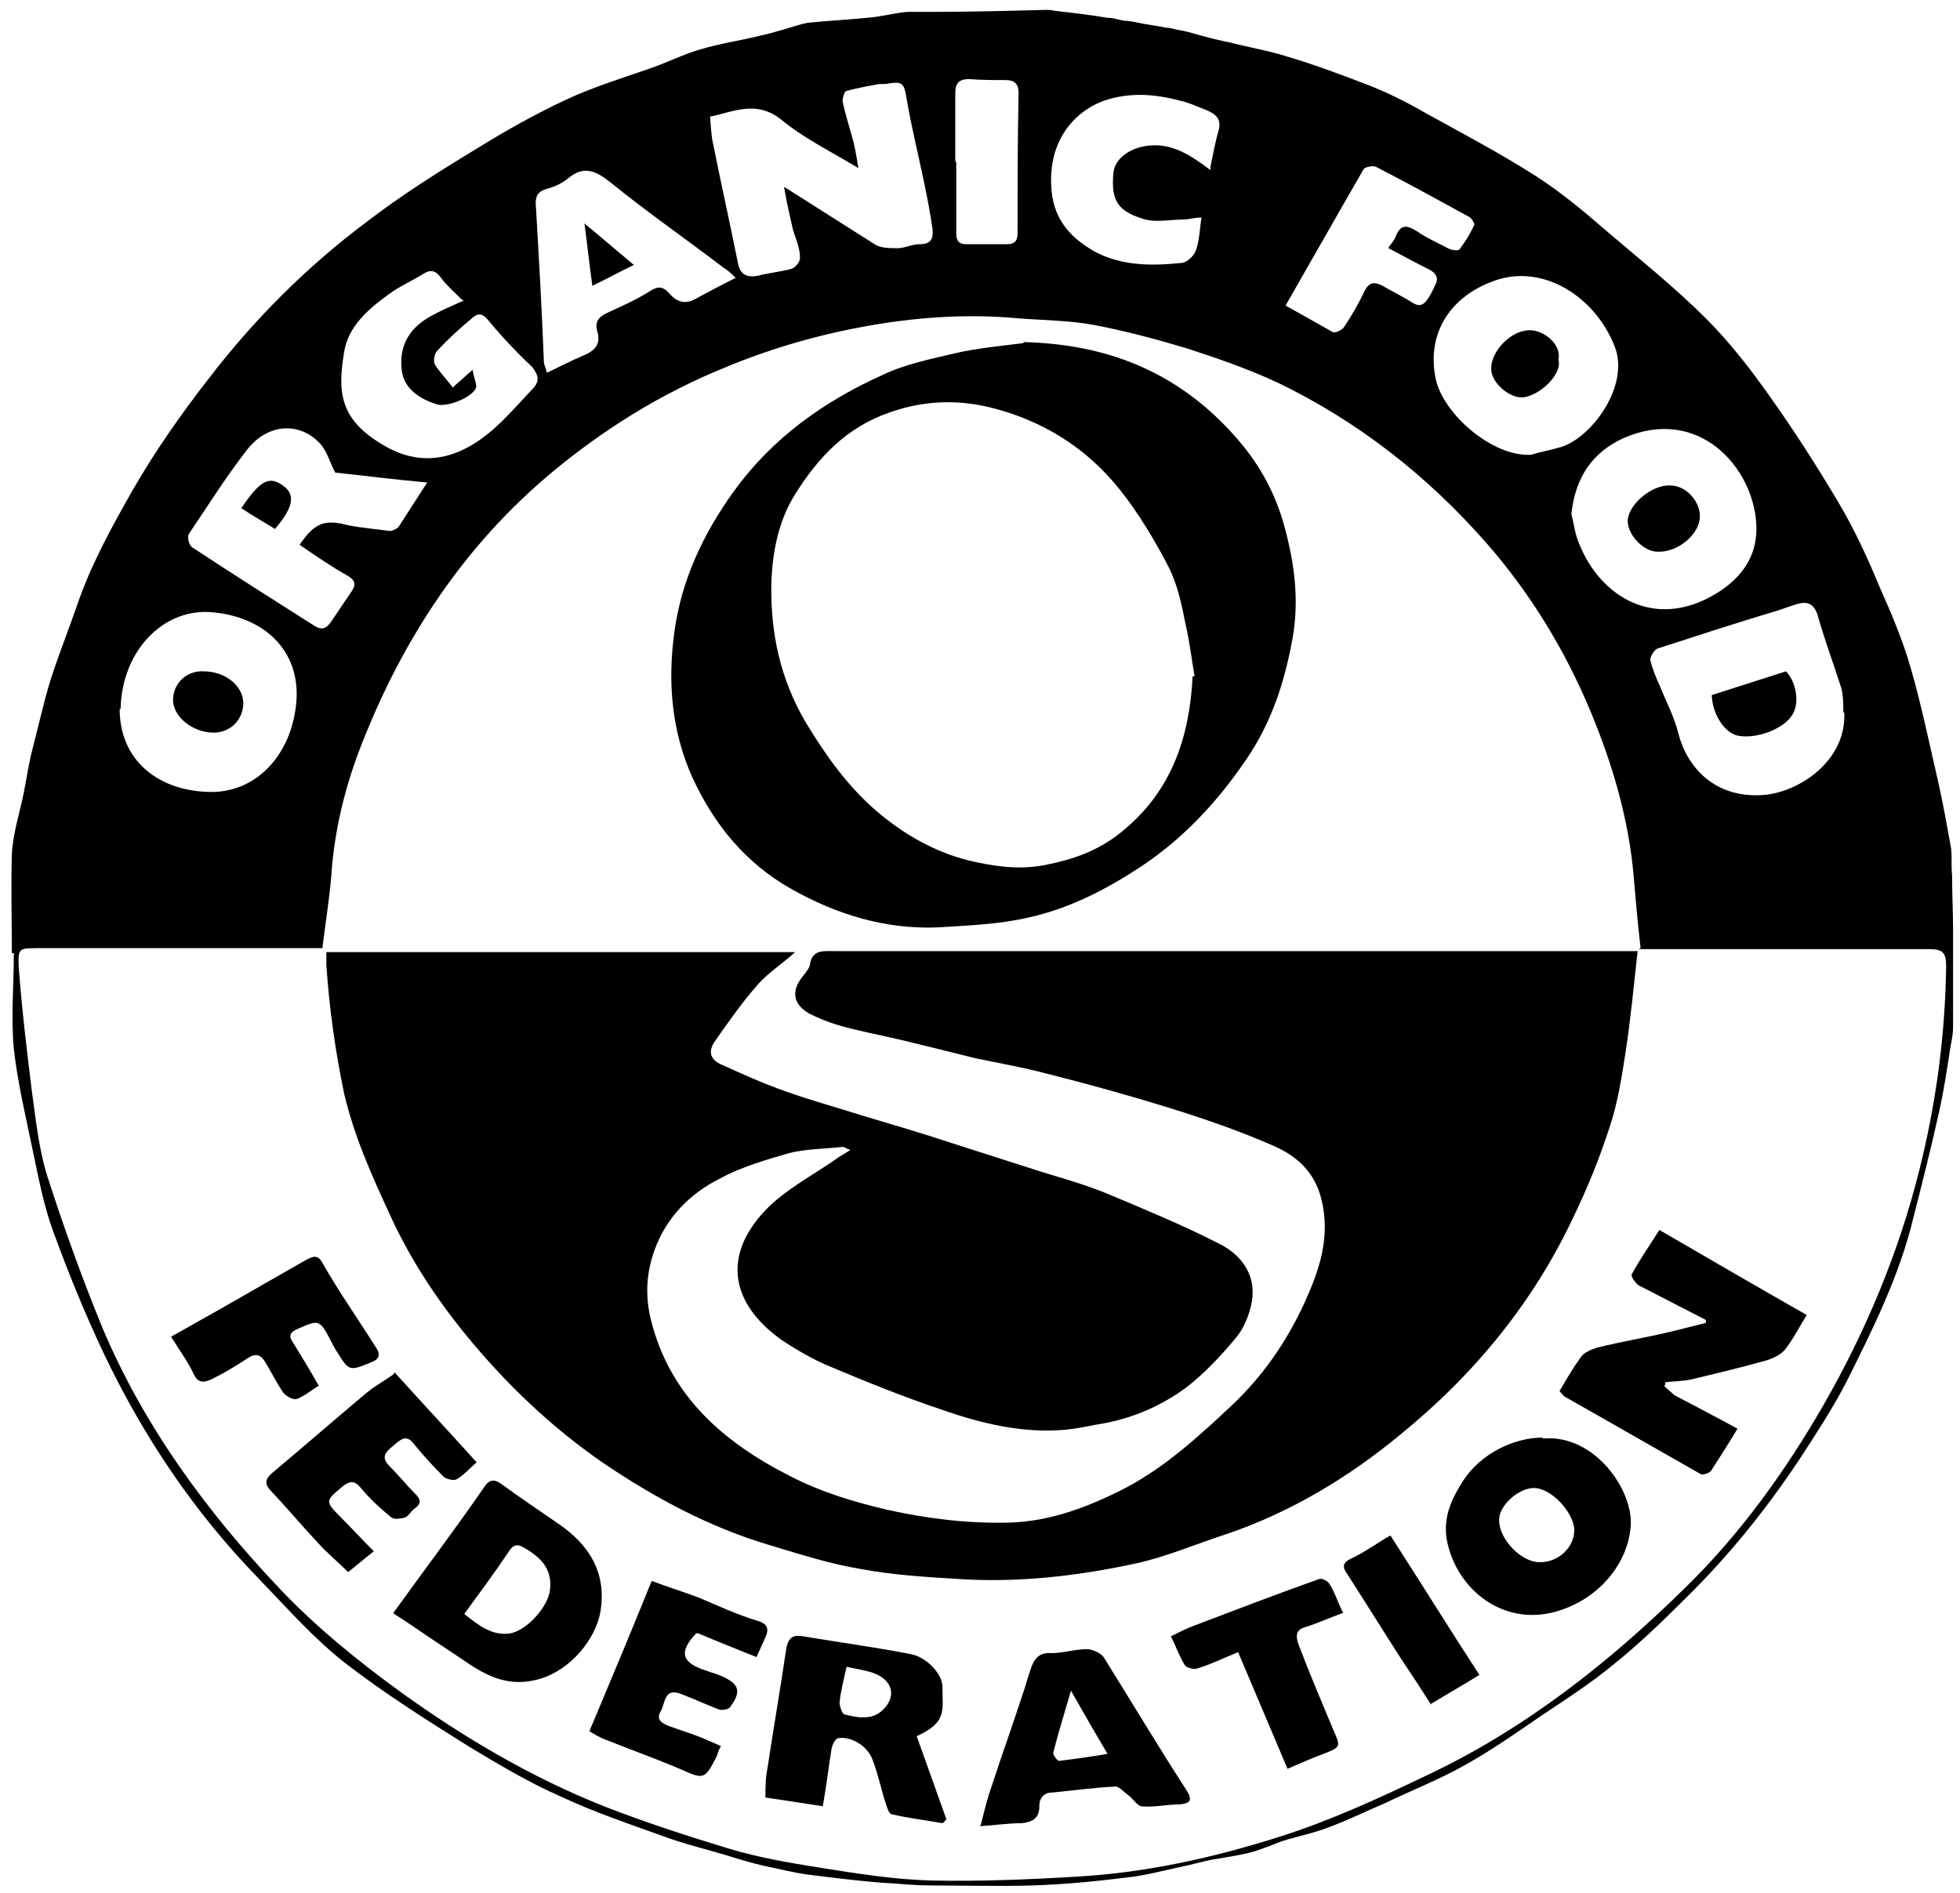 <svg viewBox="0 0 19.82 19.15" xmlns="http://www.w3.org/2000/svg" data-name="Layer 1" id="Layer_1">
  <defs>
    <style>
      .cls-1 {
        fill: #000;
        stroke-width: 0px;
      }
    </style>
  </defs>
  <path d="M.12,9.64c0-.33-.01-.67,0-1,.01-.21.08-.42.12-.62.03-.15.05-.3.09-.45.06-.23.11-.46.18-.69.08-.25.18-.5.27-.76.14-.41.35-.79.56-1.16.23-.4.49-.77.77-1.13.46-.6.99-1.13,1.59-1.58.35-.27.73-.51,1.11-.74.29-.18.59-.35.91-.5.28-.13.57-.22.86-.32.17-.06.33-.14.5-.19.2-.06.41-.09.61-.14.14-.03.29-.08.43-.12.02,0,.04-.01.05-.01.2-.02.4-.03.6-.05.14-.01.28-.05.41-.06.09,0,.18,0,.26,0,.38,0,.75-.01,1.13-.02.03,0,.06,0,.1.01.18.02.35.04.53.07.06,0,.11.02.17.03.05,0,.09.01.14.02.09.02.19.03.28.05.04,0,.07.01.11.02.07.01.14.03.21.05.11.03.22.06.33.08.19.05.38.08.57.14.27.08.54.18.8.28.21.08.41.18.6.29.38.21.76.41,1.12.64.25.16.49.36.72.56.34.29.69.57,1,.88.24.24.45.51.64.78.25.35.48.71.7,1.08.16.27.29.55.41.84.12.27.24.55.32.83.11.38.19.77.28,1.16.05.22.09.45.13.67.01.09,0,.18.01.27,0,.19.01.37.01.56,0,.19,0,.37,0,.56,0,.14,0,.28,0,.42,0,.1-.03.19-.04.29-.03.19-.06.38-.1.56-.08.36-.17.72-.26,1.07-.14.59-.41,1.13-.68,1.67-.14.27-.31.53-.48.79-.34.51-.72.98-1.16,1.41-.23.23-.47.46-.72.66-.23.19-.48.35-.72.51-.26.18-.52.36-.79.51-.25.14-.53.25-.8.38-.19.08-.37.17-.56.24-.15.06-.31.09-.47.14-.11.04-.22.09-.34.12-.13.03-.26.05-.38.07-.1.02-.2.05-.3.07-.19.04-.37.09-.56.11-.32.04-.64.07-.96.08-.34.01-.68,0-1.01,0-.18,0-.35-.02-.53-.03-.24-.02-.48-.05-.72-.08-.15-.02-.3-.06-.45-.09-.13-.03-.26-.07-.39-.11-.2-.06-.41-.11-.6-.18-.36-.13-.72-.25-1.06-.41-.32-.14-.62-.32-.92-.5-.43-.27-.86-.54-1.26-.85-.32-.25-.6-.57-.88-.86-.65-.67-1.16-1.43-1.56-2.27-.19-.4-.36-.82-.51-1.23-.1-.27-.15-.55-.21-.83-.07-.34-.15-.67-.19-1.02-.03-.32,0-.65,0-.97h-.02ZM16.59,9.59c-.03-.26-.05-.49-.07-.73-.05-.57-.21-1.12-.43-1.65-.26-.63-.62-1.22-1.07-1.73-.59-.67-1.29-1.22-2.1-1.61-.3-.14-.62-.25-.93-.35-.3-.09-.6-.17-.91-.23-.26-.05-.52-.05-.78-.07-.54-.05-1.07-.01-1.6.09-.48.09-.95.23-1.4.42-.63.26-1.19.61-1.71,1.04-.89.74-1.51,1.68-1.93,2.75-.17.43-.28.88-.31,1.34-.02.24-.06.48-.09.73-.02,0-.06,0-.09,0-.93,0-1.86,0-2.79,0-.19,0-.2,0-.19.2.03.41.08.82.13,1.23.04.29.07.58.15.85.17.53.36,1.06.57,1.57.42.99,1.05,1.85,1.79,2.63.37.39.79.73,1.23,1.05.64.46,1.32.86,2.05,1.15.41.16.84.3,1.27.43.3.09.6.14.91.19.38.06.75.12,1.13.13.49.01.99-.01,1.48-.04.69-.04,1.37-.19,2.03-.4.51-.16,1.01-.39,1.49-.62,1-.47,1.86-1.15,2.64-1.92.55-.54,1-1.17,1.38-1.83.43-.75.76-1.54.97-2.38.17-.68.26-1.36.27-2.06,0-.14-.04-.17-.17-.17-.88,0-1.75,0-2.63,0-.1,0-.21,0-.31,0ZM7.93,1.89c.33.21.63.4.93.59.06.03.14.03.22.03.07,0,.14-.04.22-.04.11,0,.14-.05.13-.15-.02-.15-.05-.3-.08-.45-.06-.29-.13-.57-.18-.86-.03-.18-.04-.19-.22-.16-.02,0-.04,0-.06,0-.11.02-.22.04-.33.07-.02,0-.04.07-.04.1.02.11.06.23.09.34.03.1.05.21.07.34-.28-.17-.55-.3-.78-.49-.25-.2-.48-.08-.72-.03.01.1.01.18.03.27.08.4.17.8.25,1.2.02.12.08.16.2.14.11-.03.23-.04.34-.07.04-.01.09-.07.09-.11,0-.1-.04-.19-.07-.28-.03-.13-.06-.26-.09-.43ZM18.64,7.2c0-.08,0-.16-.02-.24-.08-.25-.17-.49-.24-.74-.04-.12-.11-.14-.21-.11-.07.02-.14.05-.21.07-.4.12-.8.25-1.2.38-.03.01-.08.09-.07.12.02.09.06.18.1.27.06.15.14.3.18.46.09.36.38.67.87.63.35-.03.83-.34.81-.83ZM15.89,5.2c.02.07.03.16.06.25.2.56.74.91,1.34.59.3-.16.49-.4.47-.74-.03-.57-.58-1.2-1.34-.87-.31.14-.49.39-.53.77ZM15.48,4.6c.1-.03.21-.05.31-.08.31-.1.69-.62.54-1.01-.19-.5-.72-.85-1.22-.67-.45.16-.69.54-.59,1,.08.35.57.78.96.76ZM1.21,7.17c0,.52.39.83.91.84.5.01.86-.42.88-.97.01-.51-.38-.82-.89-.85-.49-.02-.88.42-.89.98ZM3.39,4.78c-.05-.09-.08-.21-.15-.29-.21-.23-.54-.21-.75.07-.21.27-.39.56-.58.84-.02.03,0,.12.04.14.41.27.82.53,1.23.79.08.05.12.02.16-.03.07-.1.14-.21.21-.31.05-.07.05-.12-.04-.17-.16-.09-.32-.2-.48-.31.15-.22.25-.26.48-.2.14.03.29.04.43.06.03,0,.07-.02.09-.04.09-.14.18-.28.29-.45-.34-.03-.64-.07-.93-.1ZM4.67,3.03c-.09-.09-.16-.15-.21-.22-.05-.07-.1-.09-.18-.04-.11.07-.23.12-.34.2-.21.15-.42.33-.46.59-.07.42-.04.69.41.95.26.15.53.17.81.03.28-.14.47-.38.68-.6.08-.08.07-.14,0-.23-.16-.15-.31-.31-.45-.48-.06-.07-.11-.06-.17,0-.12.1-.23.2-.34.32-.03.03-.04.11-.02.14.05.08.12.15.18.23l.03-.03s.09-.08.17-.15c.01.09.05.15.03.19-.05.1-.3.19-.39.16-.23-.07-.35-.2-.36-.37-.02-.24.09-.42.33-.54.09-.05.19-.09.3-.14ZM7.44,2.81s-.08-.08-.12-.1c-.38-.29-.77-.56-1.14-.86-.15-.12-.27-.18-.43-.05-.06.05-.14.09-.22.11-.11.03-.12.1-.11.19.03.52.06,1.04.08,1.56,0,.03.02.06.03.11.13-.06.24-.12.36-.17.12-.05.19-.11.15-.25-.03-.1.02-.15.11-.19.15-.07.29-.13.43-.22.08-.05.13-.04.19.03.07.08.15.11.25.06.13-.07.26-.14.42-.22ZM12.24,1.69c.03-.14.05-.26.08-.36.04-.13-.03-.18-.13-.22-.08-.03-.16-.07-.25-.09-.26-.07-.52-.09-.78,0-.32.12-.55.42-.53.85.01.33.18.53.45.68.27.14.57.14.86.11.06,0,.13-.07.15-.12.04-.1.04-.22.06-.34-.07,0-.13.02-.18.02-.13,0-.27.03-.39,0-.27-.08-.35-.18-.32-.48.02-.15.19-.26.39-.27.22-.01.39.1.59.25ZM14.05,2.49s.05-.06.06-.09c.05-.13.11-.13.22-.06.1.07.22.12.33.18.03.01.09.02.1,0,.06-.08.11-.16.15-.25,0-.01-.03-.07-.06-.08-.31-.17-.62-.34-.93-.5-.03-.02-.12,0-.13.02-.26.45-.52.91-.79,1.38.16.09.32.18.48.27.02.01.09-.02.11-.05.08-.12.15-.24.21-.37.05-.09.1-.09.18-.05.1.06.21.11.3.17.08.05.12.02.16-.04.03-.04.05-.09.07-.13.04-.07.02-.12-.05-.16-.14-.07-.27-.14-.42-.22ZM9.67,1.64h0c0,.24,0,.48,0,.72,0,.08.03.11.1.11.14,0,.27,0,.41,0,.09,0,.11-.04.11-.12,0-.47,0-.94.01-1.41,0-.09-.04-.13-.13-.13-.12,0-.24,0-.37-.01-.1,0-.14.04-.14.14,0,.23,0,.46,0,.69Z" class="cls-1"></path>
  <path d="M16.56,9.62c-.04.36-.07.68-.12,1.01-.04.26-.08.52-.16.76-.1.31-.22.61-.36.9-.41.88-1.01,1.61-1.76,2.22-.52.43-1.1.78-1.74,1-.31.1-.61.23-.92.3-.6.13-1.2.2-1.81.16-.33-.02-.66-.04-.98-.1-.31-.05-.62-.15-.92-.24-.61-.18-1.17-.48-1.7-.84-.52-.36-.98-.8-1.38-1.29-.31-.38-.57-.78-.77-1.22-.18-.39-.36-.79-.46-1.22-.09-.43-.15-.86-.18-1.3,0-.04,0-.07,0-.13h4.74c-.12.11-.26.2-.37.32-.16.18-.3.38-.44.58-.07.1-.05.18.05.23.22.1.44.2.67.28.25.09.51.16.76.24.3.09.61.18.91.28.25.08.5.16.75.24.27.09.55.16.82.27.38.16.77.32,1.14.51.24.12.39.34.32.63-.03.12-.08.24-.16.33-.15.18-.31.35-.49.49-.27.2-.58.33-.92.38-.1.02-.2.04-.3.05-.43.04-.85-.06-1.25-.2-.39-.13-.76-.28-1.14-.44-.17-.07-.34-.17-.49-.27-.53-.38-.6-.88-.12-1.35.19-.18.43-.31.65-.46.05-.04.11-.07.17-.11-.04-.01-.06-.03-.08-.03-.18.02-.36.02-.53.06-.24.07-.49.14-.71.26-.3.15-.54.39-.66.72-.08.22-.1.45-.04.7.19.78.74,1.25,1.41,1.59.31.16.64.26.98.34.41.09.81.14,1.23.13.42-.01.81-.16,1.18-.35.4-.21.74-.52,1.07-.83.32-.3.56-.65.74-1.04.15-.33.27-.67.17-1.06-.07-.27-.25-.43-.48-.53-.34-.15-.69-.27-1.04-.38-.42-.13-.85-.25-1.29-.36-.23-.06-.47-.1-.7-.15-.24-.06-.48-.12-.73-.18-.21-.05-.43-.09-.64-.15-.1-.03-.2-.07-.3-.12-.17-.1-.18-.24-.05-.39.02-.03.05-.06.06-.1.02-.16.14-.14.25-.14,2.62,0,5.24,0,7.86,0,.07,0,.14,0,.25,0Z" class="cls-1"></path>
  <path d="M10.35,3.46c.83.02,1.53.29,2.1.91.26.28.44.59.54.96.1.37.15.74.08,1.13-.08.44-.21.84-.46,1.21-.29.43-.64.81-1.08,1.1-.35.23-.72.42-1.13.51-.3.07-.61.08-.92.1-.53.02-1.02-.13-1.48-.39-.46-.26-.78-.65-1-1.13-.21-.47-.25-.97-.18-1.47.07-.52.29-.99.6-1.42.39-.54.91-.91,1.51-1.18.23-.11.49-.16.74-.22.22-.05.45-.07.68-.1ZM12.08,6.84c-.03-.17-.05-.35-.09-.52-.04-.2-.08-.4-.17-.58-.14-.27-.3-.54-.49-.78-.34-.43-.79-.71-1.32-.84-.33-.08-.67-.07-1.01.05-.44.15-.73.46-.96.83-.17.27-.23.59-.24.9-.01.5.09.97.35,1.41.2.33.42.64.71.89.29.25.63.44,1.01.52.24.05.48.08.74.02.29-.06.54-.16.76-.35.48-.4.66-.94.69-1.55Z" class="cls-1"></path>
  <path d="M17.25,13.35c-.23-.12-.45-.23-.68-.35-.03-.02-.08-.09-.07-.11.08-.15.18-.29.28-.45.5.29.98.57,1.49.86-.08.13-.14.25-.22.35-.04.05-.12.09-.19.11-.25.07-.5.13-.75.19-.09.02-.18.02-.27.03,0,.01,0,.03-.01.04.03.03.07.06.1.09.21.11.42.22.64.34-.09.15-.18.29-.27.43-.02.02-.08.04-.1.03-.46-.26-.91-.52-1.37-.78-.02-.01-.04-.04-.06-.06.07-.12.14-.24.22-.35.03-.04.1-.07.16-.09.24-.06.49-.1.74-.16.12-.03.24-.06.36-.09,0-.01,0-.02,0-.03Z" class="cls-1"></path>
  <path d="M3.98,16.31c.31-.43.62-.84.91-1.26.05-.08.1-.1.18-.04.18.13.37.26.56.39.33.22.51.51.44.91-.05.27-.3.58-.61.67-.3.09-.53-.02-.76-.18-.12-.08-.24-.16-.36-.24-.12-.08-.23-.16-.36-.24ZM4.69,16.32c.14.11.28.23.47.2.17-.03.38-.27.4-.43.03-.21-.08-.33-.25-.43-.08-.05-.12-.04-.17.04-.14.21-.29.41-.45.63Z" class="cls-1"></path>
  <path d="M15.6,14.55c.52-.05.92.52.89.89-.03.36-.29.68-.64.82-.58.24-1.09-.14-1.21-.64-.06-.25.03-.45.16-.65.17-.26.5-.43.8-.43ZM15.92,15.48c0-.18-.24-.44-.42-.43-.16.01-.35.19-.34.33,0,.19.23.43.42.42.17,0,.34-.14.34-.33Z" class="cls-1"></path>
  <path d="M8.33,18.27c-.2-.03-.39-.06-.59-.09,0-.1,0-.19.02-.29.06-.4.13-.8.19-1.21.02-.11.06-.15.17-.13.36.06.73.11,1.09.18.16.03.32.2.32.33,0,.24.05.36-.26.5.1.28.2.56.3.84-.01.01-.02.03-.04.04-.17-.03-.34-.05-.51-.09-.03,0-.05-.07-.06-.1-.05-.15-.08-.31-.14-.46-.05-.13-.21-.23-.34-.21-.03,0-.06.06-.07.1-.03.18-.05.37-.09.59ZM8.56,16.86c-.03.14-.06.25-.07.36,0,.04.03.12.05.12.12.03.26.06.37-.03.13-.11.14-.26,0-.35-.09-.06-.21-.07-.34-.1Z" class="cls-1"></path>
  <path d="M9.92,18.45c.04-.16.07-.28.11-.39.1-.31.21-.61.31-.92.03-.08.05-.17.08-.25.03-.1.08-.18.21-.17.12,0,.24-.04.36-.04.06,0,.14.04.17.08.28.45.55.9.84,1.35.07.11.02.13-.07.14-.13,0-.25.03-.38.02-.05,0-.09-.08-.15-.12-.04-.03-.09-.09-.13-.08-.21.01-.42.04-.63.06-.08,0-.13.05-.13.14,0,.12-.07.16-.18.17-.13,0-.26.02-.42.03ZM11.2,17.74c-.13-.22-.24-.41-.37-.64-.07.24-.13.43-.18.63,0,.02.04.08.06.08.16-.02.31-.04.48-.07Z" class="cls-1"></path>
  <path d="M3.99,13.88c.28.31.55.6.83.91-.07.06-.13.13-.2.17-.03.02-.1,0-.13-.02-.11-.11-.21-.22-.3-.33-.08-.11-.14-.05-.21.01-.07.06-.14.11-.04.21.09.09.17.19.26.28.06.06.06.1-.01.15-.04.03-.06.08-.1.09-.04.01-.1.02-.13,0-.11-.09-.22-.19-.31-.3-.06-.07-.1-.08-.18-.02-.18.15-.19.15-.02.32.11.11.21.22.33.34-.09.07-.17.14-.26.21-.1-.1-.21-.19-.3-.29-.16-.17-.31-.35-.47-.52-.07-.07-.08-.12,0-.19.31-.26.62-.53.93-.79.09-.08.2-.14.3-.21Z" class="cls-1"></path>
  <path d="M7.27,17.7s-.02.05-.02.06c-.13.25-.13.24-.4.12-.24-.1-.49-.19-.74-.29-.05-.02-.1-.05-.15-.08.21-.5.42-1,.63-1.52.16.06.32.11.48.17.19.08.38.17.58.23.11.03.13.08.09.17-.03.07-.06.13-.09.2-.2-.08-.4-.16-.59-.24,0,0-.01,0-.02,0-.18.19-.15.3.11.38.05.02.1.03.14.05.19.08.21.16.09.32-.02.02-.08.03-.11.02-.13-.05-.26-.11-.39-.16-.17-.06-.15.1-.2.18-.05.09.02.12.09.15.09.03.17.06.26.09.08.03.17.07.26.11Z" class="cls-1"></path>
  <path d="M13.59,16.31c-.14.05-.27.11-.4.15-.1.03-.08.11-.06.17.11.29.23.57.35.86.08.18.08.18-.1.25-.11.04-.22.09-.36.15-.17-.4-.33-.78-.5-1.18-.17.07-.29.13-.43.17-.03,0-.09-.01-.11-.04-.05-.08-.08-.17-.14-.29.08-.04.16-.08.24-.11.42-.16.84-.32,1.26-.47.03-.01.09.02.11.06.05.08.08.18.13.28Z" class="cls-1"></path>
  <path d="M3.23,14.01c-.08.05-.15.11-.23.14-.04.01-.11-.03-.14-.07-.06-.09-.11-.19-.17-.29-.05-.09-.1-.11-.19-.05-.12.08-.24.15-.36.21-.07.03-.13.05-.18-.05-.06-.13-.15-.25-.23-.38.32-.18.64-.36.95-.54.14-.08.28-.16.42-.24.08-.04.12-.05.17.05.16.28.35.55.52.82.05.07.07.13-.04.17-.22.09-.22.09-.35-.12-.02-.03-.04-.07-.06-.11-.11-.21-.12-.2-.33-.11-.09.04-.09.08-.04.15.08.13.16.26.25.42Z" class="cls-1"></path>
  <path d="M14.47,17.24c-.1-.16-.2-.31-.3-.46-.18-.28-.36-.57-.54-.85-.05-.07-.07-.12.04-.17.13-.06.25-.15.39-.23.31.48.6.95.9,1.41-.16.1-.32.19-.5.3Z" class="cls-1"></path>
  <path d="M17.31,7.03c.25-.08.5-.16.75-.24.1.1.14.31.07.43-.08.15-.37.26-.56.22-.13-.03-.25-.21-.26-.4Z" class="cls-1"></path>
  <path d="M16.89,4.91c.16,0,.3.16.3.31,0,.18-.22.37-.43.36-.14,0-.3-.17-.3-.31,0-.16.24-.37.43-.36Z" class="cls-1"></path>
  <path d="M15.76,3.64c.04.15-.2.37-.37.38-.14,0-.32-.16-.31-.3,0-.16.19-.38.39-.38.15,0,.32.15.29.29Z" class="cls-1"></path>
  <path d="M2.46,7.11c0,.17-.13.3-.3.3-.21,0-.41-.16-.41-.33,0-.17.14-.3.31-.29.22,0,.4.15.4.32Z" class="cls-1"></path>
  <path d="M2.44,5.14c.19-.28.28-.33.42-.23.13.09.11.22-.08.44-.11-.07-.22-.13-.34-.21Z" class="cls-1"></path>
  <path d="M5.99,2.89c-.03-.21-.05-.41-.08-.63.17.14.32.27.5.42-.15.07-.27.14-.42.21Z" class="cls-1"></path>
</svg>